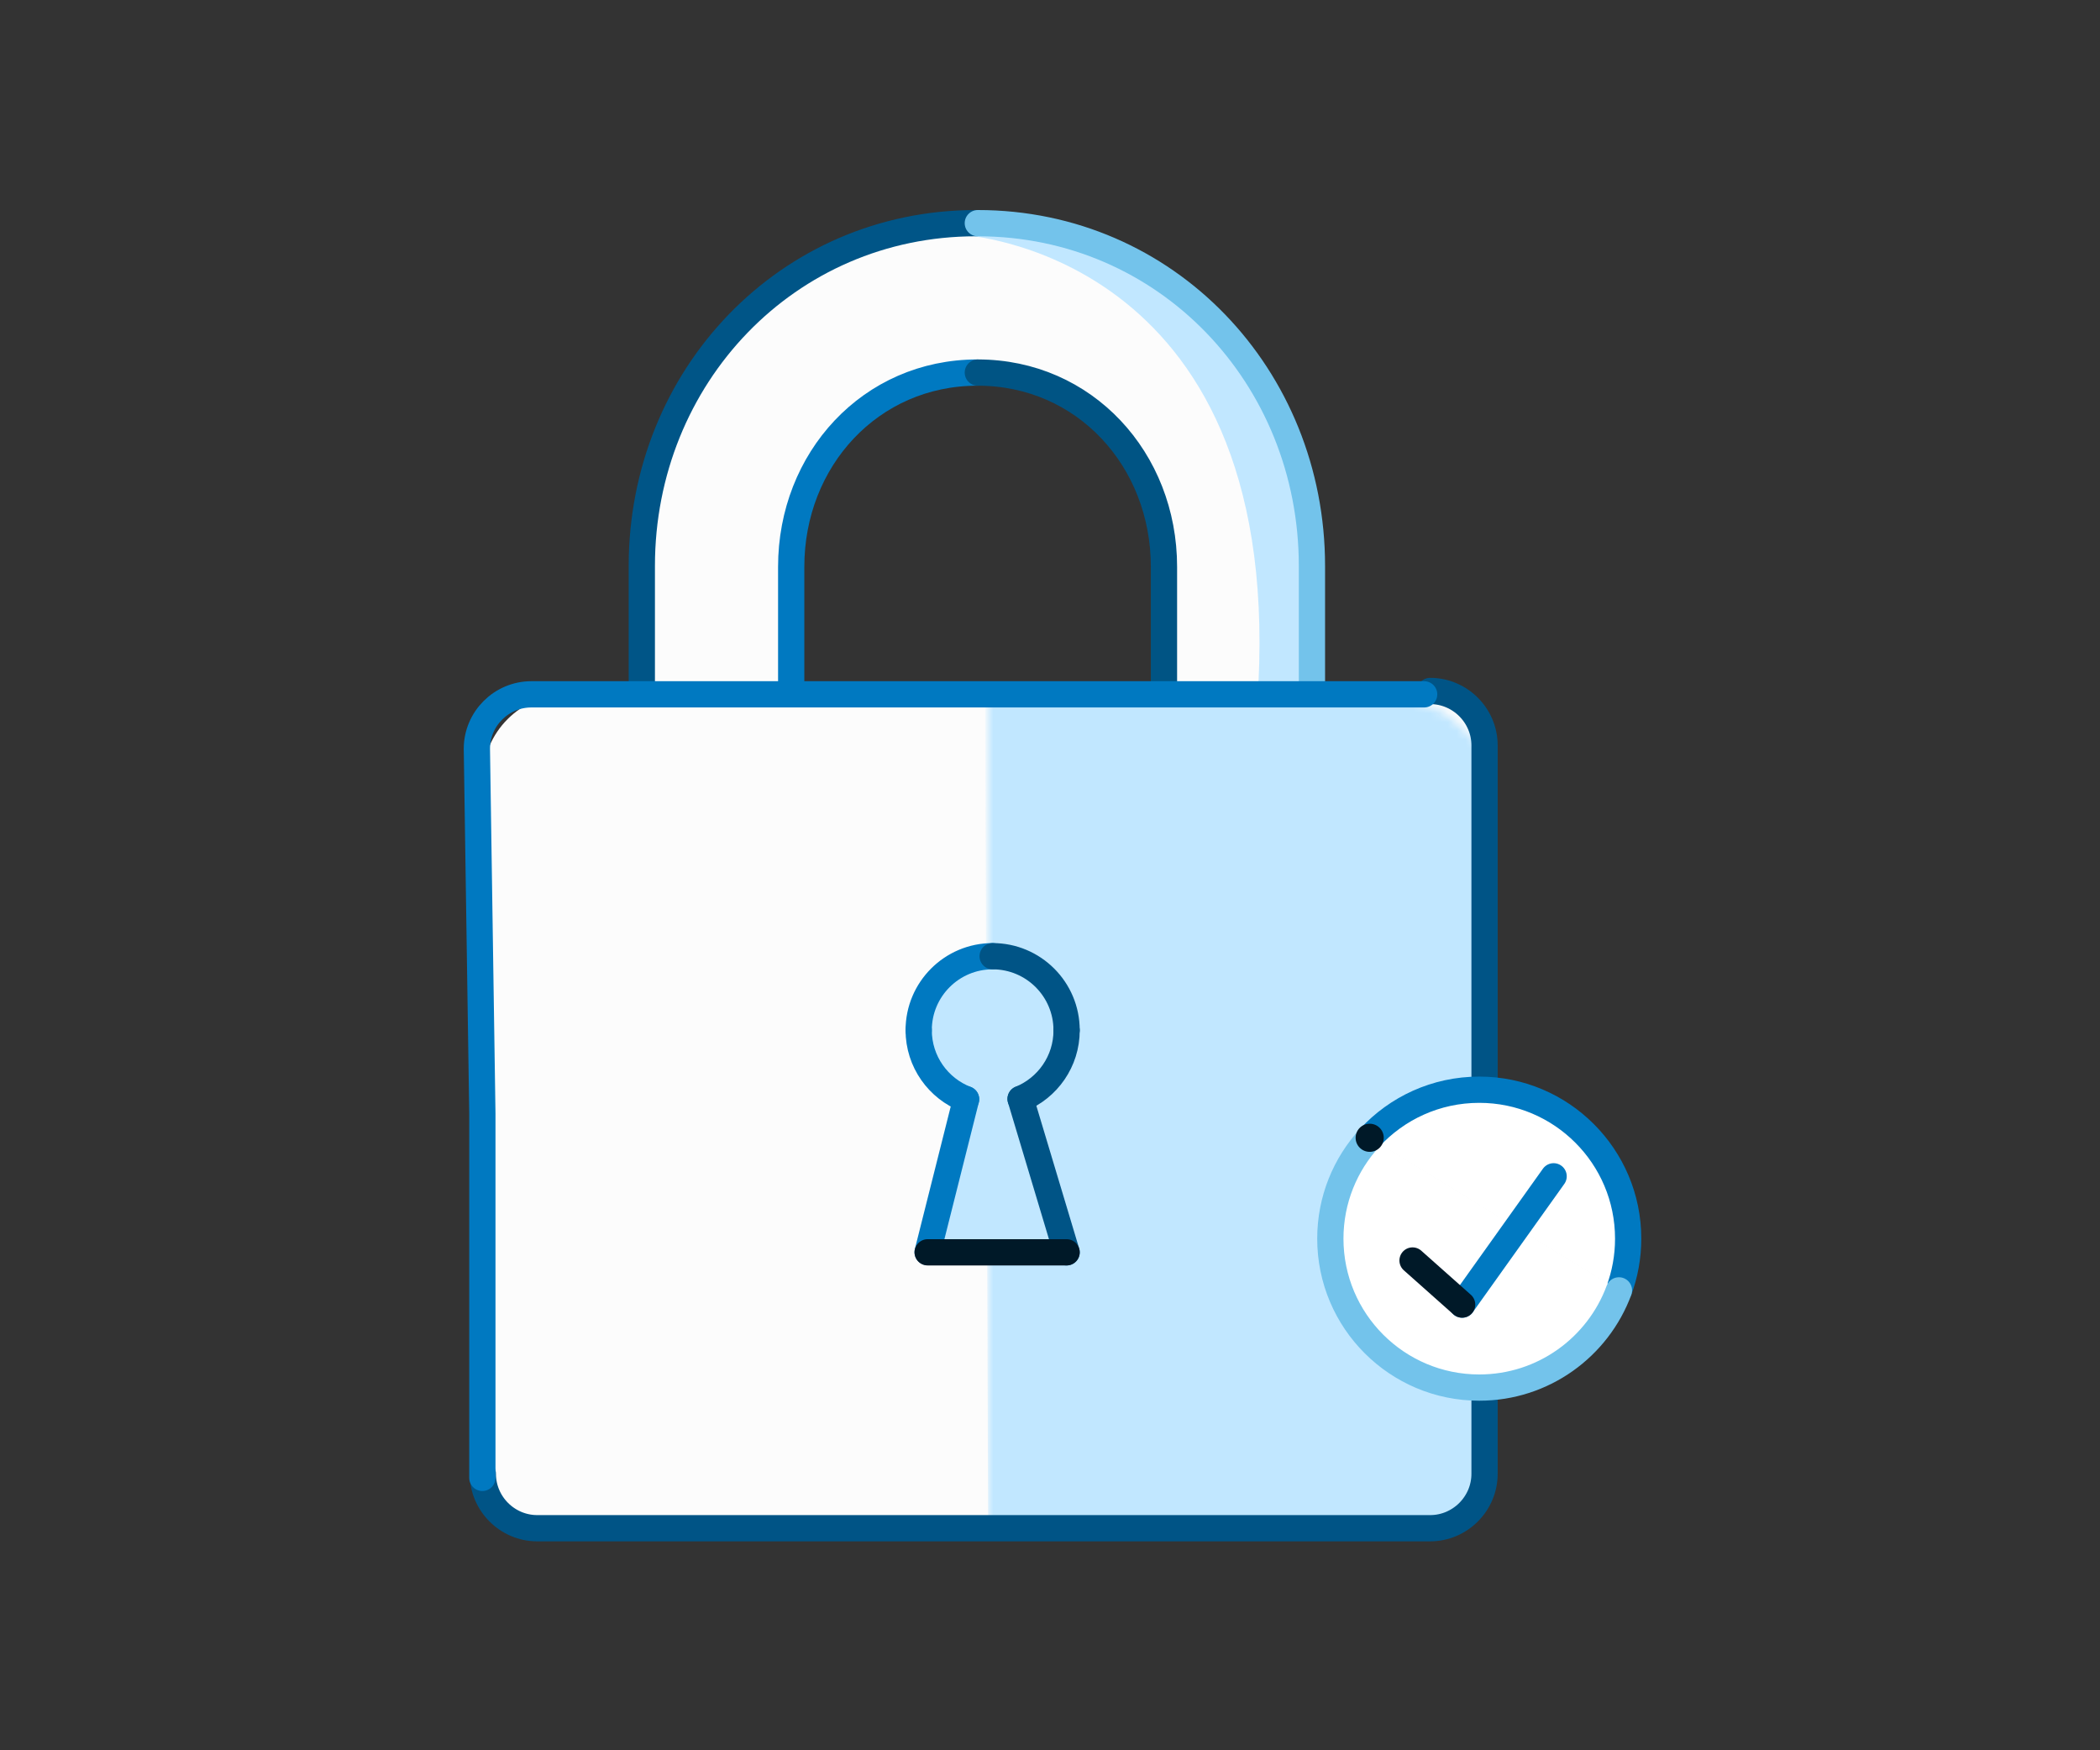 <svg width="240" height="200" viewBox="0 0 240 200" fill="none" xmlns="http://www.w3.org/2000/svg">
<rect x="0" y="0" width="240" height="200" fill="#333333" stroke="none"/>
<path fill-rule="evenodd" clip-rule="evenodd" d="M73.35 79.03L90.423 79.131C90.423 79.131 89.458 57.353 93.996 52.265C98.535 47.176 106.015 43.334 106.015 43.334C106.015 43.334 115.625 43.269 116.639 43.334C117.654 43.397 127.43 49.588 127.43 49.588L130.844 54.804L133.026 79.131L149.936 79.038V64.669L145.804 48.175L138.958 37.007L128.789 29.507L113.956 26.613L106.015 25.5L96.409 28.609L88.228 33.489L80.778 41.263L75.265 52.265L73.35 64.669V79.03Z" fill="#FCFCFC"/>
<path fill-rule="evenodd" clip-rule="evenodd" d="M160.843 175.01H64.823C59.519 175.01 55.179 170.67 55.179 165.365V88.984C55.179 83.68 59.519 79.339 64.823 79.339H160.843C166.148 79.339 170.488 83.68 170.488 88.984V165.365C170.488 170.67 166.148 175.01 160.843 175.01Z" fill="#FCFCFC"/>
<path fill-rule="evenodd" clip-rule="evenodd" d="M109.801 26.828C109.801 26.828 146.287 28.555 143.824 78.096L144.492 79.338L149.936 79.037C149.936 79.037 155.364 22.721 109.801 26.828Z" fill="#C1E7FF"/>
<mask id="mask0_9_17967" style="mask-type:alpha" maskUnits="userSpaceOnUse" x="112" y="78" width="58" height="98">
<path d="M112.931 78.095V175.01H151.635L166.672 173.708L169.663 168.404L169.051 84.956L165.181 81.526L157.441 78.095H112.931Z" fill="white"/>
</mask>
<g mask="url(#mask0_9_17967)">
<path fill-rule="evenodd" clip-rule="evenodd" d="M170.488 80.266L112.583 79.339L112.931 175.01H169.052L170.488 80.266Z" fill="#C1E7FF"/>
</g>
<path d="M90.423 79.131V64.77C90.423 52.511 99.484 42.573 111.696 42.573" stroke="#0079C1" stroke-width="3" stroke-linecap="round" stroke-linejoin="round"/>
<path d="M111.751 42.573C123.965 42.573 133.025 52.511 133.025 64.769V79.131" stroke="#005484" stroke-width="3" stroke-linecap="round" stroke-linejoin="round"/>
<path d="M73.35 79.03V64.669C73.35 43.036 89.982 25.5 111.535 25.5" stroke="#005587" stroke-width="3" stroke-linecap="round" stroke-linejoin="round"/>
<path d="M111.751 25.5C133.305 25.5 149.936 43.036 149.936 64.669V79.03" stroke="#73C3EB" stroke-width="3" stroke-linecap="round" stroke-linejoin="round"/>
<path d="M163.439 78.955C166.862 78.955 169.663 81.756 169.663 85.18V168.403C169.663 171.826 166.862 174.627 163.439 174.627H61.403C57.98 174.627 55.179 171.826 55.179 168.403" stroke="#005486" stroke-width="3" stroke-linecap="round" stroke-linejoin="round"/>
<path d="M55.127 168.873V127.261L54.5 85.563C54.5 82.14 57.301 79.339 60.724 79.339H111.742H162.76" stroke="#0079C1" stroke-width="3" stroke-linecap="round" stroke-linejoin="round"/>
<path fill-rule="evenodd" clip-rule="evenodd" d="M110.249 125.556C107.162 124.295 104.986 121.263 104.986 117.722C104.986 113.05 108.773 109.263 113.445 109.263C118.117 109.263 121.904 113.05 121.904 117.722C121.904 121.323 119.654 124.399 116.483 125.619L120.882 143.099H104.986L110.249 125.556Z" fill="#C1E7FF"/>
<path fill-rule="evenodd" clip-rule="evenodd" d="M116.642 125.556C119.729 124.295 121.905 121.263 121.905 117.722C121.905 113.05 118.118 109.263 113.446 109.263C108.774 109.263 104.987 113.05 104.987 117.722C104.987 121.323 107.237 124.399 110.408 125.619L106.009 143.099H121.905L116.642 125.556Z" fill="#C1E7FF"/>
<path d="M104.993 117.715C104.993 121.314 107.241 124.387 110.41 125.606" stroke="#0079C1" stroke-width="3" stroke-linecap="round" stroke-linejoin="round"/>
<path d="M110.41 125.605L106.014 143.072" stroke="#0079C1" stroke-width="3" stroke-linecap="round" stroke-linejoin="round"/>
<path d="M116.639 125.569C119.724 124.309 121.898 121.279 121.898 117.741" stroke="#005486" stroke-width="3" stroke-linecap="round" stroke-linejoin="round"/>
<path d="M113.445 109.263C108.777 109.263 104.993 113.047 104.993 117.715" stroke="#0079C1" stroke-width="3" stroke-linecap="round" stroke-linejoin="round"/>
<path d="M121.898 143.098L116.639 125.569" stroke="#005486" stroke-width="3" stroke-linecap="round" stroke-linejoin="round"/>
<path d="M106.015 143.099H121.898" stroke="#001928" stroke-width="3" stroke-linecap="round" stroke-linejoin="round"/>
<path d="M121.897 117.715C121.897 113.047 118.113 109.263 113.445 109.263" stroke="#005486" stroke-width="3" stroke-linecap="round" stroke-linejoin="round"/>
<path fill-rule="evenodd" clip-rule="evenodd" d="M186.489 141.538C186.489 151.165 178.684 158.97 169.057 158.97C159.43 158.97 151.626 151.165 151.626 141.538C151.626 131.91 159.43 124.106 169.057 124.106C178.684 124.106 186.489 131.91 186.489 141.538Z" fill="#FCFCFC"/>
<path fill-rule="evenodd" clip-rule="evenodd" d="M156.535 130.013C159.644 126.635 164.104 124.519 169.057 124.519C178.457 124.519 186.076 132.139 186.076 141.538C186.076 143.617 185.704 145.608 185.022 147.449" fill="white"/>
<path d="M156.535 130.013C159.644 126.635 164.104 124.519 169.057 124.519C178.457 124.519 186.076 132.139 186.076 141.538C186.076 143.617 185.704 145.608 185.022 147.449" stroke="#0079C1" stroke-width="3" stroke-linecap="round" stroke-linejoin="round"/>
<path fill-rule="evenodd" clip-rule="evenodd" d="M185.023 147.448C182.621 153.933 176.379 158.556 169.058 158.556C159.659 158.556 152.039 150.937 152.039 141.538C152.039 137.092 153.744 133.044 156.536 130.012" fill="white"/>
<path d="M185.023 147.448C182.621 153.933 176.379 158.556 169.058 158.556C159.659 158.556 152.039 150.937 152.039 141.538C152.039 137.092 153.744 133.044 156.536 130.012" stroke="#73C3EB" stroke-width="3" stroke-linecap="round" stroke-linejoin="round"/>
<path fill-rule="evenodd" clip-rule="evenodd" d="M158.143 130.012C158.143 130.9 157.423 131.619 156.536 131.619C155.648 131.619 154.928 130.9 154.928 130.012C154.928 129.124 155.648 128.405 156.536 128.405C157.423 128.405 158.143 129.124 158.143 130.012Z" fill="#001928"/>
<path d="M167.101 149.071L177.557 134.414" stroke="#0079C1" stroke-width="3" stroke-linecap="round" stroke-linejoin="round"/>
<path d="M161.434 144.034L167.101 149.071" stroke="#001928" stroke-width="3" stroke-linecap="round" stroke-linejoin="round"/>
</svg>
